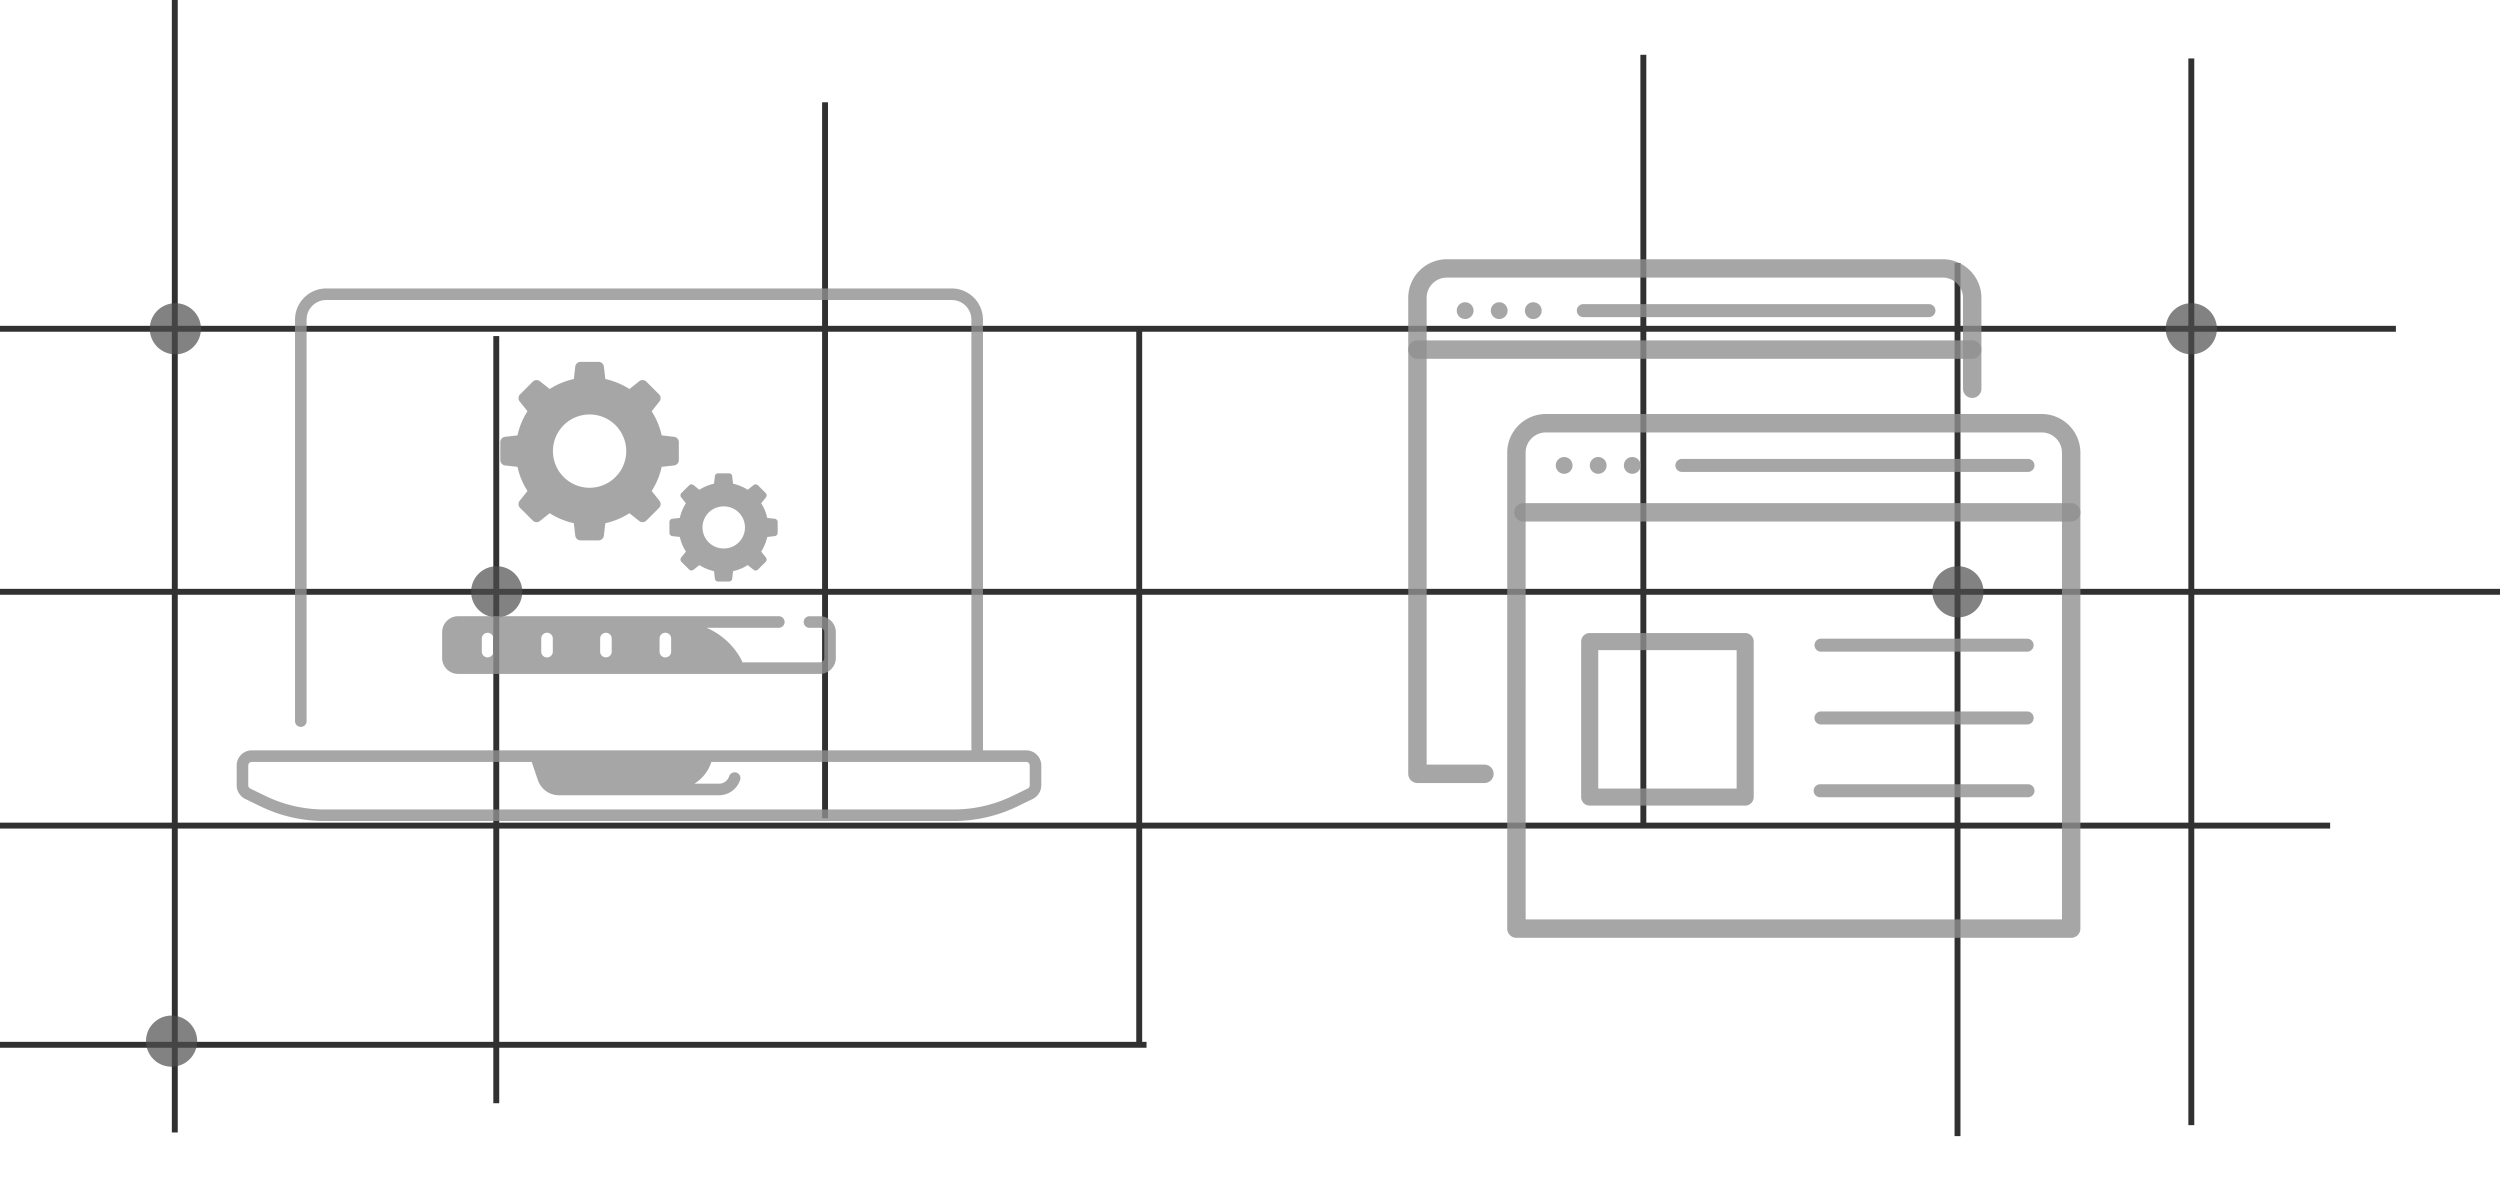 <svg xmlns="http://www.w3.org/2000/svg" width="338" height="162" fill="none"><g clip-path="url(#a)"><path stroke="#313131" stroke-miterlimit="10" stroke-width=".8" d="M-16.868 141.256H155.01m29.634-29.634h130.391m-331.903-31.61h222.75m-225.713 31.61h222.75m0-31.61h151.628m-58.281-72.11v144.22M264.656 35.56v118.043M222.181 7.408v104.214M-14.892 44.451h338.817M111.547 13.829v96.805m42.475-66.183v96.805M23.632 0v153.11M67.096 45.438v103.72"/><path fill="#4D4D4F" d="M67.096 83.47a3.458 3.458 0 1 0 0-6.915 3.458 3.458 0 0 0 0 6.915zM23.652 47.908a3.457 3.457 0 1 0 0-6.913 3.457 3.457 0 0 0 0 6.913zm-.514 96.312a3.458 3.458 0 1 0 0-6.915 3.458 3.458 0 0 0 0 6.915zm273.128-96.312a3.457 3.457 0 1 0 .002-6.914 3.457 3.457 0 0 0-.002 6.914zM264.657 83.47a3.458 3.458 0 1 0-.001-6.915 3.458 3.458 0 0 0 .001 6.915z" opacity=".7"/><path fill="#909090" fill-opacity=".8" d="M68.287 59.054a.728.728 0 0 0-.645.724v2.426c0 .37.277.681.645.724l1.678.19a9.943 9.943 0 0 0 1.351 3.263l-1.052 1.32a.728.728 0 0 0 .054.968l1.715 1.715c.261.261.68.286.967.054l1.32-1.053a9.887 9.887 0 0 0 3.264 1.352l.19 1.677a.728.728 0 0 0 .724.646h2.425a.728.728 0 0 0 .724-.646l.19-1.677a9.938 9.938 0 0 0 3.263-1.352l1.32 1.053a.73.73 0 0 0 .968-.054l1.715-1.716a.725.725 0 0 0 .054-.967l-1.052-1.32a9.89 9.89 0 0 0 1.351-3.263l1.678-.19a.728.728 0 0 0 .645-.724v-2.426a.728.728 0 0 0-.645-.724l-1.678-.19a9.938 9.938 0 0 0-1.351-3.263l1.052-1.32a.728.728 0 0 0-.054-.967l-1.715-1.716a.725.725 0 0 0-.967-.053l-1.32 1.052a9.89 9.89 0 0 0-3.264-1.352l-.19-1.677a.728.728 0 0 0-.724-.646h-2.425a.728.728 0 0 0-.724.646l-.19 1.677a9.95 9.95 0 0 0-3.264 1.352L73 51.545a.728.728 0 0 0-.967.053l-1.715 1.716a.725.725 0 0 0-.054.967l1.052 1.32a9.886 9.886 0 0 0-1.351 3.264l-1.678.19zm11.426-3.017a4.954 4.954 0 1 1 0 9.908 4.954 4.954 0 0 1 0-9.908zm11.186 14.099a.44.44 0 0 0-.391.438v1.47a.44.44 0 0 0 .39.438l1.017.116c.154.715.436 1.382.82 1.977l-.639.8a.441.441 0 0 0 .033.587l1.041 1.04a.444.444 0 0 0 .588.034l.8-.636a6.037 6.037 0 0 0 1.976.82l.117 1.016a.44.44 0 0 0 .437.39h1.47a.44.44 0 0 0 .438-.39l.116-1.017a5.948 5.948 0 0 0 1.977-.82l.8.637a.44.44 0 0 0 .587-.033l1.041-1.041a.444.444 0 0 0 .034-.588l-.639-.8a6.054 6.054 0 0 0 .82-1.976l1.016-.117a.44.44 0 0 0 .391-.437v-1.47a.44.44 0 0 0-.391-.438l-1.016-.116a5.972 5.972 0 0 0-.82-1.977l.639-.8a.442.442 0 0 0-.034-.587l-1.041-1.041a.443.443 0 0 0-.587-.033l-.8.636a6.033 6.033 0 0 0-1.977-.82l-.116-1.016a.44.44 0 0 0-.438-.39h-1.47a.44.44 0 0 0-.437.39l-.117 1.016a5.95 5.95 0 0 0-1.976.82l-.8-.636a.441.441 0 0 0-.588.033l-1.04 1.04a.444.444 0 0 0-.034.588l.639.8a6.034 6.034 0 0 0-.82 1.977l-1.016.116zm6.924-1.67a2.844 2.844 0 1 1 0 5.687 2.844 2.844 0 0 1 0-5.688zM59.777 85.473v3.482a2.16 2.16 0 0 0 2.158 2.158h48.912a2.16 2.16 0 0 0 2.158-2.158v-3.482a2.16 2.16 0 0 0-2.158-2.158h-1.445a.783.783 0 0 0 0 1.564h1.445c.329 0 .594.265.594.594v3.482a.593.593 0 0 1-.594.594h-10.494a.768.768 0 0 0-.078-.27 9.64 9.64 0 0 0-4.749-4.403h9.799a.782.782 0 0 0 0-1.563H61.937c-1.19.002-2.16.97-2.16 2.16zm29.396.815a.783.783 0 0 1 1.564 0v1.854a.783.783 0 0 1-1.564 0v-1.854zm-8.034 0a.783.783 0 0 1 1.563 0v1.854a.783.783 0 0 1-1.563 0v-1.854zm-7.964 0a.783.783 0 0 1 1.564 0v1.854a.783.783 0 0 1-1.564 0v-1.854zm-8.034 0a.783.783 0 0 1 1.563 0v1.854a.783.783 0 0 1-1.563 0v-1.854z"/><path fill="#909090" fill-opacity=".8" d="M138.741 101.446h-5.845v-58.23A4.22 4.22 0 0 0 128.681 39H44.102a4.22 4.22 0 0 0-4.215 4.215v54.32a.783.783 0 0 0 1.564 0v-54.32a2.655 2.655 0 0 1 2.651-2.651h84.579a2.655 2.655 0 0 1 2.651 2.651v58.231h-97.29A2.044 2.044 0 0 0 32 103.488v2.689c0 .778.451 1.499 1.15 1.839l2.089 1.014a19.776 19.776 0 0 0 8.58 1.97h85.143c2.955 0 5.922-.681 8.58-1.97l2.088-1.014a2.057 2.057 0 0 0 1.151-1.839v-2.689a2.041 2.041 0 0 0-2.04-2.042zm.478 4.734a.48.48 0 0 1-.27.431l-2.089 1.014a18.203 18.203 0 0 1-7.896 1.814H43.819c-2.721 0-5.45-.628-7.897-1.814l-2.088-1.014a.485.485 0 0 1-.27-.431v-2.69c0-.263.214-.478.478-.478h37.846l.835 2.462a3.014 3.014 0 0 0 2.855 2.046h21.625a3.011 3.011 0 0 0 2.854-2.046.782.782 0 1 0-1.48-.503c-.202.59-.753.985-1.374.985h-3.33a5.304 5.304 0 0 0 2.262-2.828c.013-.038.018-.076.025-.114h42.581c.264 0 .478.215.478.478v2.688zm72.254-42.122a1.134 1.134 0 1 0 0-2.268 1.134 1.134 0 0 0 0 2.268zm4.603 0a1.134 1.134 0 1 0 0-2.268 1.134 1.134 0 0 0 0 2.268zm4.607 0a1.134 1.134 0 1 0 0-2.269 1.134 1.134 0 0 0 0 2.269zm53.449-.254h-46.739a.879.879 0 0 1 0-1.758h46.739a.883.883 0 0 1 .857.53.869.869 0 0 1 0 .697.873.873 0 0 1-.857.53zm0 24.302h-27.996a.881.881 0 0 1 0-1.757h27.996a.881.881 0 0 1 0 1.757zm0 9.842h-27.996a.881.881 0 0 1 0-1.758h27.996a.881.881 0 0 1 0 1.758zm0 9.841h-27.996a.88.88 0 1 1 0-1.757h27.996a.88.88 0 1 1 0 1.757zm-76.043-64.656a1.134 1.134 0 1 0 0-2.269 1.134 1.134 0 0 0 0 2.269zm4.604 0a1.134 1.134 0 1 0 0-2.269 1.134 1.134 0 0 0 0 2.269zm4.606 0a1.134 1.134 0 1 0 0-2.269 1.134 1.134 0 0 0 0 2.269zm53.449-.257h-46.739a.881.881 0 0 1 0-1.758h46.739a.88.88 0 1 1 0 1.758z"/><path fill="#909090" fill-opacity=".8" d="M280.024 126.795h-75.001a1.26 1.26 0 0 1-.882-.364 1.238 1.238 0 0 1-.365-.881V61.2A5.23 5.23 0 0 1 209 55.974h67.041a5.233 5.233 0 0 1 5.228 5.228v64.349a1.255 1.255 0 0 1-.365.88 1.251 1.251 0 0 1-.88.365zm-73.756-2.492h72.511V61.201a2.738 2.738 0 0 0-2.735-2.735H209a2.738 2.738 0 0 0-2.735 2.735l.003 63.102z"/><path fill="#909090" fill-opacity=".8" d="M280.023 70.51h-74.115a1.246 1.246 0 0 1 0-2.489h74.115a1.244 1.244 0 1 1 0 2.49zm-44.077 38.408h-21.019a1.163 1.163 0 0 1-.818-.338 1.168 1.168 0 0 1-.338-.818v-21.02a1.158 1.158 0 0 1 1.156-1.155h21.019a1.154 1.154 0 0 1 1.156 1.156v21.019a1.157 1.157 0 0 1-1.156 1.156zm-19.864-2.309h18.711v-18.71h-18.711v18.71zm50.557-58.101h-75a1.244 1.244 0 1 1 0-2.49h75a1.244 1.244 0 1 1 0 2.49z"/><path fill="#909090" fill-opacity=".8" d="M200.695 105.867h-9.056c-.33 0-.647-.131-.88-.365a1.242 1.242 0 0 1-.365-.88V40.273a5.23 5.23 0 0 1 5.225-5.224h67.041a5.232 5.232 0 0 1 5.227 5.224v12.285a1.243 1.243 0 0 1-1.245 1.245 1.244 1.244 0 0 1-1.245-1.245V40.273a2.72 2.72 0 0 0-.207-1.05 2.722 2.722 0 0 0-1.482-1.484 2.732 2.732 0 0 0-1.048-.209h-67.041a2.745 2.745 0 0 0-1.937.805 2.734 2.734 0 0 0-.799 1.938v63.105h7.812a1.247 1.247 0 0 1 1.244 1.244 1.245 1.245 0 0 1-1.244 1.245z"/></g><defs><clipPath id="a"><path fill="#fff" d="M0 0h338v162H0z"/></clipPath></defs></svg>